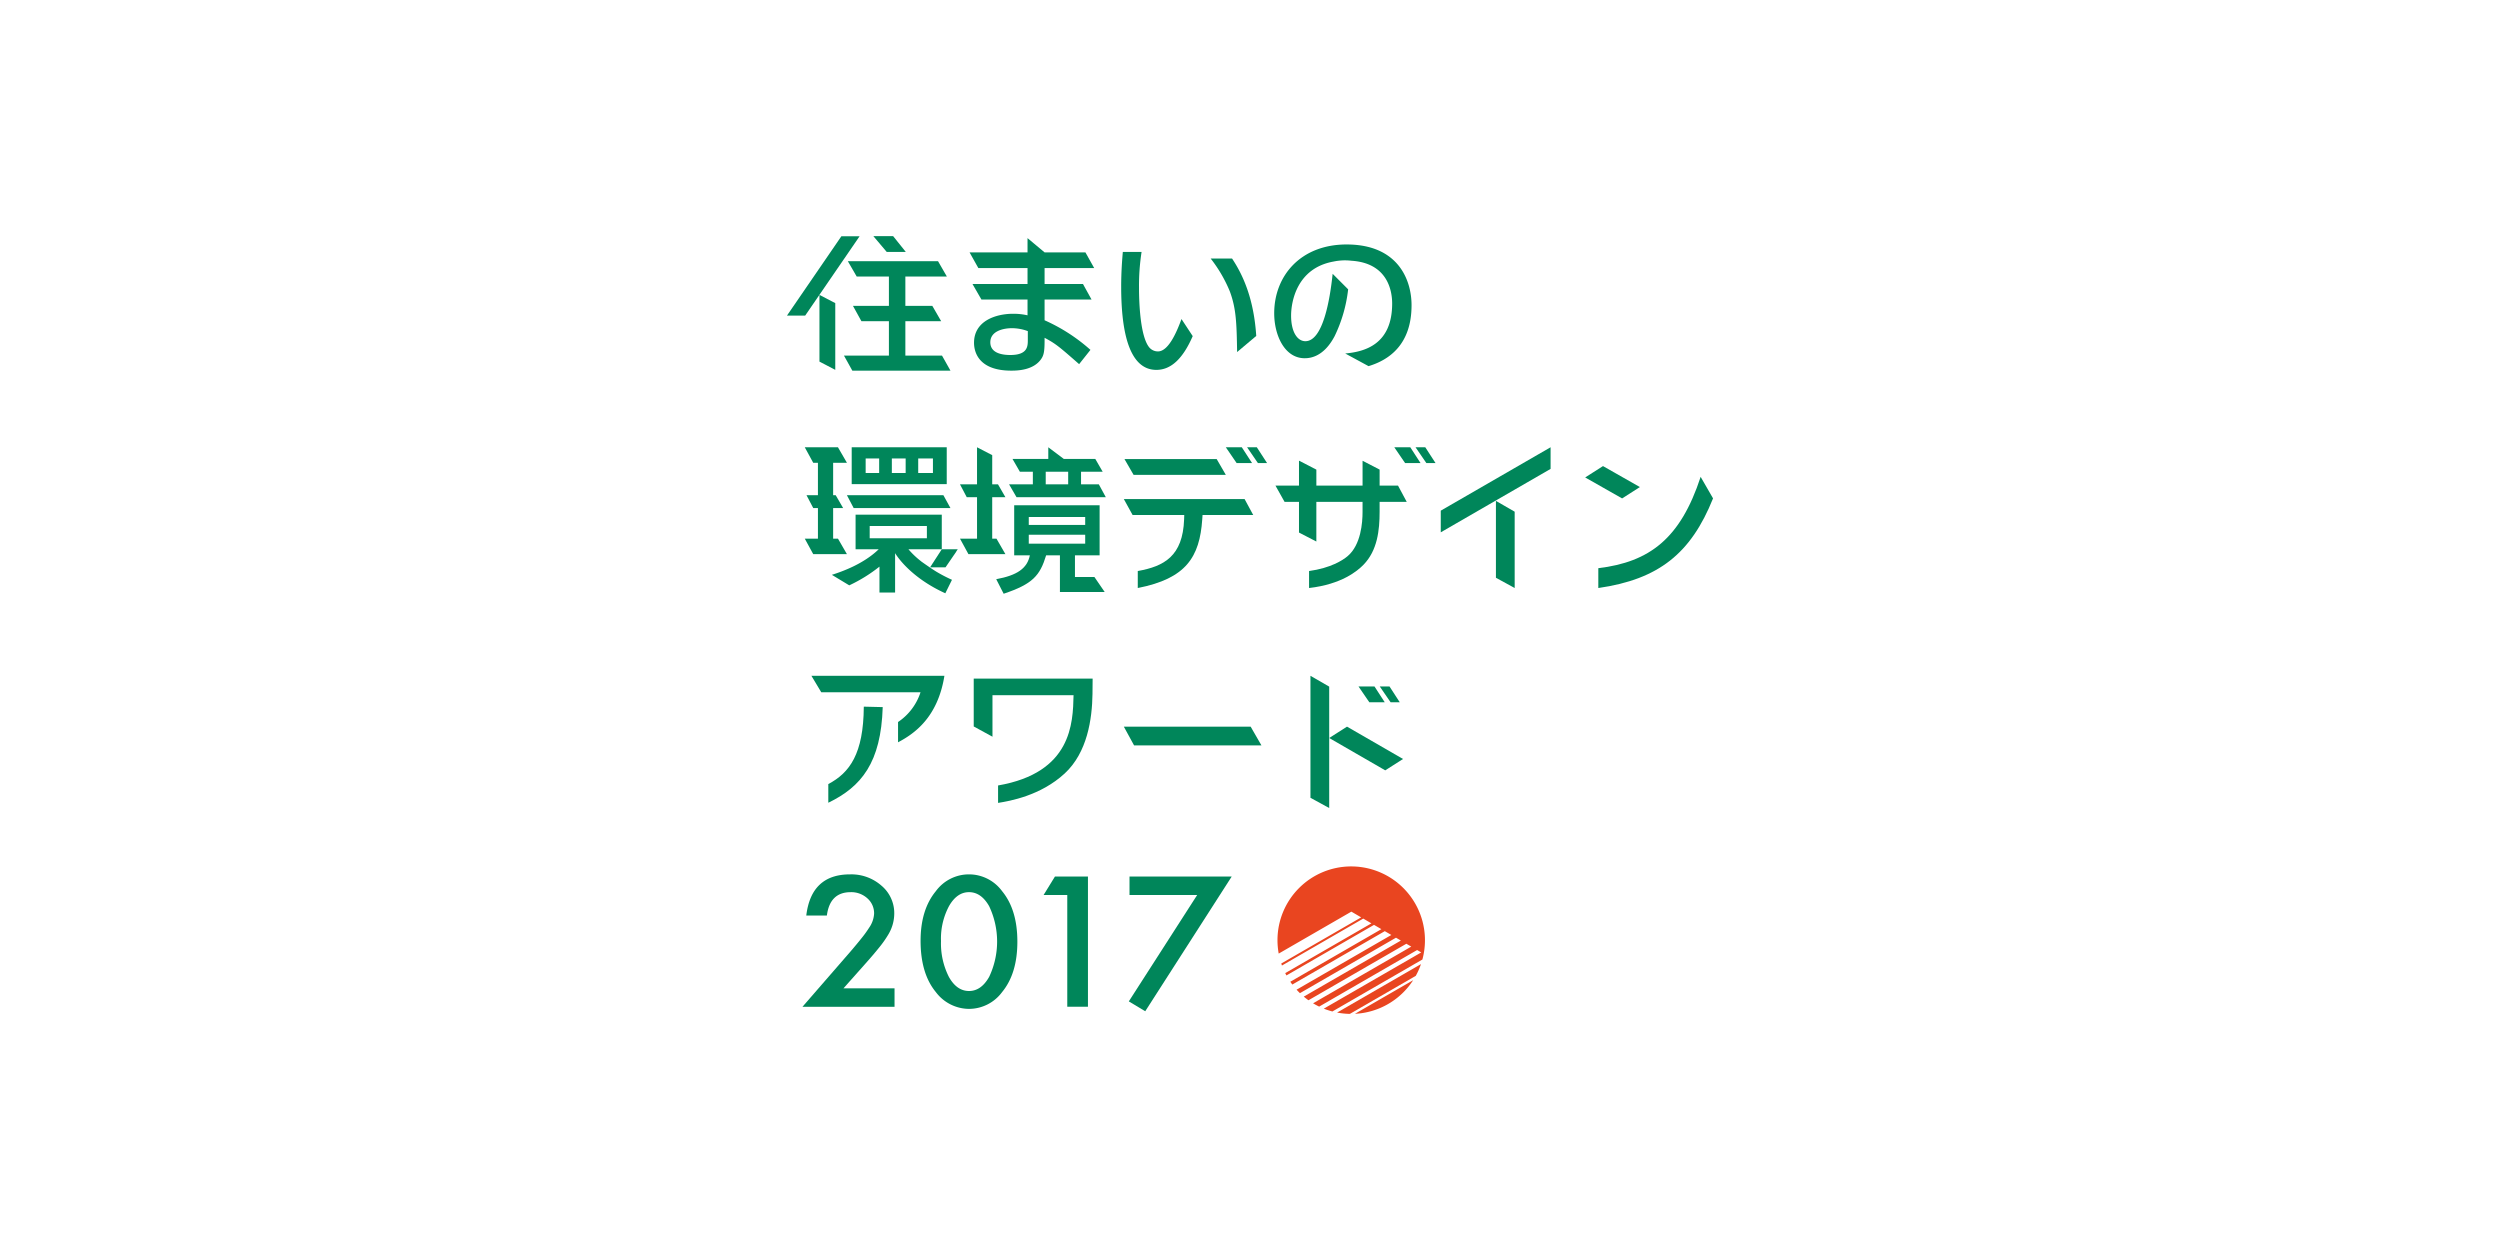 <svg xmlns="http://www.w3.org/2000/svg" width="720" height="360" viewBox="0 0 720 360">
  <g id="グループ_390" data-name="グループ 390" transform="translate(-1200 -4627.184)">
    <rect id="長方形_139" data-name="長方形 139" width="720" height="360" transform="translate(1200 4627.184)" fill="#fff"/>
    <g id="グループ_385" data-name="グループ 385" transform="translate(1426.642 4695.184)">
      <path id="パス_1609" data-name="パス 1609" d="M1356.312,4673.579v-4.105l4.912,4.105h11.762l2.52,4.51h-14.282v4.6h11.058l2.464,4.462h-13.522v5.981a50.684,50.684,0,0,1,13.208,8.526l-3.26,4.11c-5.754-5.044-6.69-5.851-9.948-7.59v.892c0,3.172-.272,4.2-.984,5.222-2.232,3.259-6.88,3.349-8.616,3.349-8.972,0-10.718-4.91-10.718-8.032,0-6.252,6.21-8.348,11.254-8.348a18.372,18.372,0,0,1,4.152.445v-4.556h-13.284l-2.568-4.462h15.852v-4.6h-14.17l-2.526-4.51Zm.084,22.679a13.336,13.336,0,0,0-4.55-.847c-2.546,0-6.25.847-6.25,4.061,0,2.991,3.084,3.662,5.756,3.662,5.044,0,5.044-2.547,5.044-4.379Z" transform="translate(-1287.026 -4668.894)" fill="#00865a"/>
      <path id="パス_1610" data-name="パス 1610" d="M1364.782,4745.222l-2.952-5.4h36.524l3.111,5.4Z" transform="translate(-1264.811 -4598.547)" fill="#00865a"/>
      <path id="パス_1611" data-name="パス 1611" d="M1400.231,4734.039l2.951,4.552h-4.437l-3.119-4.552Z" transform="translate(-1231.015 -4604.329)" fill="#00865a"/>
      <path id="パス_1612" data-name="パス 1612" d="M1401.494,4734.039l2.95,4.552h-2.637l-3.119-4.552Z" transform="translate(-1227.952 -4604.329)" fill="#00865a"/>
      <path id="パス_1613" data-name="パス 1613" d="M1396.533,4739.82l-5.128,3.272,16.137,9.317,5.129-3.275Z" transform="translate(-1235.237 -4598.547)" fill="#00865a"/>
      <path id="パス_1614" data-name="パス 1614" d="M1388.705,4732.5l5.4,3.116v34.968l-5.4-2.95Z" transform="translate(-1237.936 -4605.869)" fill="#00865a"/>
      <path id="パス_1615" data-name="パス 1615" d="M1349.768,4699.985h-10.556v-9.91h10.312l-2.553-4.42h-7.759v-8.436h11.958l-2.547-4.42h-25.975l2.554,4.42h9.272v8.436h-10.354l2.436,4.42h7.918v9.91h-12.942l2.407,4.329H1352.2Z" transform="translate(-1305.109 -4665.568)" fill="#00865a"/>
      <path id="パス_1616" data-name="パス 1616" d="M1331.454,4669.184l3.649,4.553h-5.491l-3.851-4.553Z" transform="translate(-1300.881 -4669.184)" fill="#00865a"/>
      <path id="パス_1617" data-name="パス 1617" d="M1318,4677.646v19.218l4.556,2.376v-19.218Z" transform="translate(-1308.64 -4660.721)" fill="#00865a"/>
      <path id="パス_1618" data-name="パス 1618" d="M1334.237,4669.208h-5.246l-15.67,22.849h5.246Z" transform="translate(-1313.321 -4669.159)" fill="#00865a"/>
      <path id="パス_1619" data-name="パス 1619" d="M1388.481,4701.288l2.631,4.552h-26.56l-2.63-4.552Z" transform="translate(-1264.72 -4637.08)" fill="#00865a"/>
      <path id="パス_1620" data-name="パス 1620" d="M1381.122,4699.59l2.951,4.553h-4.438l-3.119-4.553Z" transform="translate(-1250.125 -4638.777)" fill="#00865a"/>
      <path id="パス_1621" data-name="パス 1621" d="M1382.384,4699.59l2.951,4.553H1382.7l-3.119-4.553Z" transform="translate(-1247.062 -4638.777)" fill="#00865a"/>
      <path id="パス_1622" data-name="パス 1622" d="M1396.61,4707.047h-34.78l2.534,4.6h14.874l-.042,1.248c-.37,10.621-5.79,13.535-13.346,14.882v4.894c13.926-2.724,17.812-8.926,18.566-19.729l.09-1.294H1399.1Z" transform="translate(-1264.812 -4631.32)" fill="#00865a"/>
      <path id="パス_1623" data-name="パス 1623" d="M1316.844,4732.5l2.832,4.734h28.592a16.367,16.367,0,0,1-6.474,8.577v5.841c4.646-2.456,11.426-7.1,13.352-19.152Z" transform="translate(-1309.798 -4605.869)" fill="#00865a"/>
      <path id="パス_1624" data-name="パス 1624" d="M1329.5,4736.941c-.078,13.561-4.068,19.061-10.222,22.294v5.382c9.51-4.6,15.182-11.518,15.67-27.544Z" transform="translate(-1307.367 -4601.426)" fill="#00865a"/>
      <path id="パス_1625" data-name="パス 1625" d="M1433.395,4702.3l-5.127,3.271,10.632,6.043,5.121-3.275Z" transform="translate(-1198.374 -4636.068)" fill="#00865a"/>
      <path id="パス_1626" data-name="パス 1626" d="M1459.628,4703.85c-5.812,17.756-14.672,24.523-29.47,26.306v5.71c17.394-2.5,26.686-9.964,33.042-25.817Z" transform="translate(-1196.484 -4634.517)" fill="#00865a"/>
      <path id="パス_1627" data-name="パス 1627" d="M1371.154,4710.262h-5.12v-3.617h6.238l-2.136-3.7h-9.07l-4.464-3.351v3.351H1346.29l2.134,3.7h3.732v3.617h-6.85l2.142,3.7h25.716Zm-8.824,0h-6.468v-3.617h6.468Z" transform="translate(-1281.336 -4638.777)" fill="#00865a"/>
      <path id="パス_1628" data-name="パス 1628" d="M1366.134,4728.608v-6.248h7.1v-14.422h-24.6v14.422h4.514c-.76,3.75-3.622,5.758-9.69,6.876l2.142,4.192c8.392-2.812,10.45-5.223,12.236-11.068h3.97v10.556h12.886l-2.95-4.308Zm-13.3-17.276h16.248v2.278H1352.83Zm0,5.091h16.248v2.588H1352.83Z" transform="translate(-1283.188 -4630.429)" fill="#00865a"/>
      <path id="パス_1629" data-name="パス 1629" d="M1347.521,4725.907v-11.94h3.8l-2.136-3.705h-1.66v-8.406l-4.375-2.265v10.671h-4.911l1.947,3.705h2.965v11.94h-4.911l2.435,4.466h10.647l-2.575-4.466Z" transform="translate(-1288.407 -4638.777)" fill="#00865a"/>
      <path id="パス_1630" data-name="パス 1630" d="M1405.383,4699.59l2.952,4.553h-4.445l-3.112-4.553Z" transform="translate(-1225.863 -4638.777)" fill="#00865a"/>
      <path id="パス_1631" data-name="パス 1631" d="M1406.642,4699.59l2.952,4.553h-2.638l-3.119-4.553Z" transform="translate(-1222.804 -4638.777)" fill="#00865a"/>
      <path id="パス_1632" data-name="パス 1632" d="M1418.96,4708.678h-5.294v-4.605l-4.912-2.538v7.144h-13.306v-4.594l-4.926-2.55h-.076v7.144h-6.782l2.624,4.685h4.158v8.842l5,2.586v-11.428h13.306v2.947c0,2.99-.446,9.418-4.284,12.679-1.41,1.2-4.89,3.438-11.122,4.3v4.89c9.378-1.069,13.934-4.908,15.672-6.693,4.018-4.108,4.646-9.956,4.646-15.269v-2.857h7.806Z" transform="translate(-1242.978 -4636.833)" fill="#00865a"/>
      <path id="パス_1633" data-name="パス 1633" d="M1340.216,4732.9v13.786l5.4,2.952v-11.962h23.352c-.174,8.107-.538,22.33-21.74,26.006v5.02c3.348-.535,12.23-2.054,19.194-8.483,6.516-6.024,7.9-15.666,8-22.9l.04-4.42Z" transform="translate(-1286.426 -4605.466)" fill="#00865a"/>
      <path id="パス_1634" data-name="パス 1634" d="M1404.334,4670.387c-13.262,0-20.848,9.063-20.848,19.821,0,6.25,2.946,12.944,8.792,12.944,5.176,0,7.814-4.906,8.574-6.292a41.45,41.45,0,0,0,3.928-13.552l-4.464-4.471c-.776,7.467-2.8,19.408-7.856,19.408-2.234,0-4.11-2.548-4.11-7.368,0-3.928,1.61-13.7,12.28-15.58a15.826,15.826,0,0,1,5.084-.224c10.536.67,11.742,8.8,11.742,12.322,0,11.788-7.9,13.888-13.52,14.39l6.718,3.645c5.888-1.772,12.386-6.188,12.386-17.542,0-7.322-3.888-17.5-18.706-17.5" transform="translate(-1243.156 -4667.98)" fill="#00865a"/>
      <path id="パス_1635" data-name="パス 1635" d="M1378.816,4690.79c-1.606,4.42-3.928,9.328-6.788,9.328a3.274,3.274,0,0,1-2.456-1.118c-2.632-3.122-2.986-12.854-2.986-17.228a63.986,63.986,0,0,1,.738-10.312h-5.4c-.2,2.286-.474,5.794-.474,10,0,11.25,1.694,23.972,10.13,23.972,4.208,0,7.634-3.191,10.472-9.726Z" transform="translate(-1265.192 -4666.907)" fill="#00865a"/>
      <path id="パス_1636" data-name="パス 1636" d="M1380.5,4672.416h-6.16a39.839,39.839,0,0,1,5.518,9.47c1.848,4.979,1.96,9.276,2.094,17.454l5.51-4.638c-.67-10.276-3.55-17.172-6.962-22.286" transform="translate(-1252.305 -4665.951)" fill="#00865a"/>
      <path id="パス_1637" data-name="パス 1637" d="M1415.412,4707.31l5.4,3.116v21.98l-5.4-2.952Z" transform="translate(-1211.229 -4631.057)" fill="#00865a"/>
      <path id="パス_1638" data-name="パス 1638" d="M1439.1,4699.59l-31.632,18.259v6.237l31.632-18.266Z" transform="translate(-1219.172 -4638.777)" fill="#00865a"/>
      <path id="パス_1639" data-name="パス 1639" d="M1349.736,4706.489l2.037,3.705H1323.9l-1.946-3.705Z" transform="translate(-1304.687 -4631.878)" fill="#00865a"/>
      <path id="パス_1640" data-name="パス 1640" d="M1322.645,4710.216h27.37V4699.59h-27.37Zm7.906-3.216h-3.888v-4.191h3.888Zm7.632,0h-3.978v-4.191h3.978Zm7.856,0H1341.8v-4.191h4.242Z" transform="translate(-1303.997 -4638.777)" fill="#00865a"/>
      <path id="パス_1641" data-name="パス 1641" d="M1324.1,4725.907h-.042v-8.815h2.875l-2.142-3.7h-.732v-9.332h3.97l-2.582-4.465h-9.558l2.435,4.465h1.354v9.332h-3.293l1.939,3.7h1.354v8.815h-3.789l2.435,4.466h9.705l-2.582-4.466Z" transform="translate(-1310.757 -4638.777)" fill="#00865a"/>
      <path id="パス_1642" data-name="パス 1642" d="M1341.9,4714.278h-4.6l-2.951,4.553h.007l-.418.649h4.437l3.119-4.553h-.035Z" transform="translate(-1292.708 -4624.089)" fill="#00865a"/>
      <path id="パス_1643" data-name="パス 1643" d="M1349.7,4725.6h.006c-1.13-.7-2.742-1.822-3.6-2.427l-.592-.418.014-.008a24.088,24.088,0,0,1-3.684-3.488h9.6V4709.3h-24.824v9.956h6.658c-4.424,4.284-10.586,6.431-13.488,7.364l5.008,3.026a43.534,43.534,0,0,0,8.7-5.391v7.454H1338v-11.336c.538.893,4.466,7.008,14.464,11.561l1.918-3.883a42.455,42.455,0,0,1-4.688-2.455m-19.012-13.036h16.472v3.525h-16.472Z" transform="translate(-1306.854 -4629.067)" fill="#00865a"/>
      <path id="パス_1644" data-name="パス 1644" d="M1327.369,4793.907h14.7v5.318h-26.512l13.7-15.765q2.019-2.354,3.388-4.08a30.907,30.907,0,0,0,2.082-2.89,7.84,7.84,0,0,0,1.458-4.1,5.716,5.716,0,0,0-1.944-4.4,6.87,6.87,0,0,0-4.806-1.772q-5.982,0-6.852,6.729h-5.932q1.431-11.856,12.606-11.853a13.118,13.118,0,0,1,9.05,3.253,10.333,10.333,0,0,1,3.682,8.065,11.8,11.8,0,0,1-1.712,6,29.639,29.639,0,0,1-2.544,3.632q-1.677,2.1-4.232,4.966Z" transform="translate(-1311.085 -4577.274)" fill="#00865a"/>
      <path id="パス_1645" data-name="パス 1645" d="M1332.564,4780.231q0-8.962,4.4-14.307a11.828,11.828,0,0,1,19.074,0q4.4,5.344,4.4,14.551,0,9.18-4.4,14.523a11.888,11.888,0,0,1-9.512,4.834,12.03,12.03,0,0,1-9.562-4.834q-4.4-5.339-4.4-14.768m5.882.023a21.3,21.3,0,0,0,2.272,10.372q2.271,4.056,5.794,4.059,3.5,0,5.794-4.059a23.738,23.738,0,0,0,0-20.378q-2.3-4.031-5.794-4.032-3.471,0-5.77,4.032a19.893,19.893,0,0,0-2.3,10.006" transform="translate(-1294.078 -4577.274)" fill="#00865a"/>
      <path id="パス_1646" data-name="パス 1646" d="M1357.1,4766.728h-6.826l3.273-5.32h9.51v37.5H1357.1Z" transform="translate(-1276.367 -4576.959)" fill="#00865a"/>
      <path id="パス_1647" data-name="パス 1647" d="M1382.234,4766.728h-19.482v-5.32h29.428l-24.9,38.791-4.729-2.841Z" transform="translate(-1264.095 -4576.959)" fill="#00865a"/>
      <path id="パス_1648" data-name="パス 1648" d="M1405.194,4759.948a21.237,21.237,0,0,0-21.236,21.237,21.634,21.634,0,0,0,.316,3.678l.034.19,20.926-12.082,2.826,1.65-23.016,13.288c.064.193.132.388.2.58l23.412-13.519,2.356,1.374-24.822,14.33c.112.226.226.448.348.668l25.224-14.562,2.118,1.235-26.228,15.146c.188.271.38.542.58.806l26.632-15.376,1.884,1.1-27.292,15.757q.468.513.966,1l27.664-15.972,1.412.824-27.968,16.146c.436.366.886.721,1.35,1.049l28.192-16.276,1.412.824-28.278,16.326c.568.344,1.154.661,1.752.951l28.216-16.29,1.18.687-28.054,16.194a20.5,20.5,0,0,0,2.464.813l25.928-14.966q.216-.8.372-1.626a21.254,21.254,0,0,0-20.872-25.182" transform="translate(-1242.684 -4578.419)" fill="#e94520"/>
      <path id="パス_1649" data-name="パス 1649" d="M1411.883,4776.33l-16.774,9.686a21.226,21.226,0,0,0,16.774-9.686" transform="translate(-1231.533 -4562.037)" fill="#e94520"/>
      <path id="パス_1650" data-name="パス 1650" d="M1396.219,4788.353l18.984-10.96a21.169,21.169,0,0,0,1.5-3.378l-24.164,13.952a21.308,21.308,0,0,0,3.678.386" transform="translate(-1234.101 -4564.352)" fill="#e94520"/>
    </g>
  </g>
</svg>
